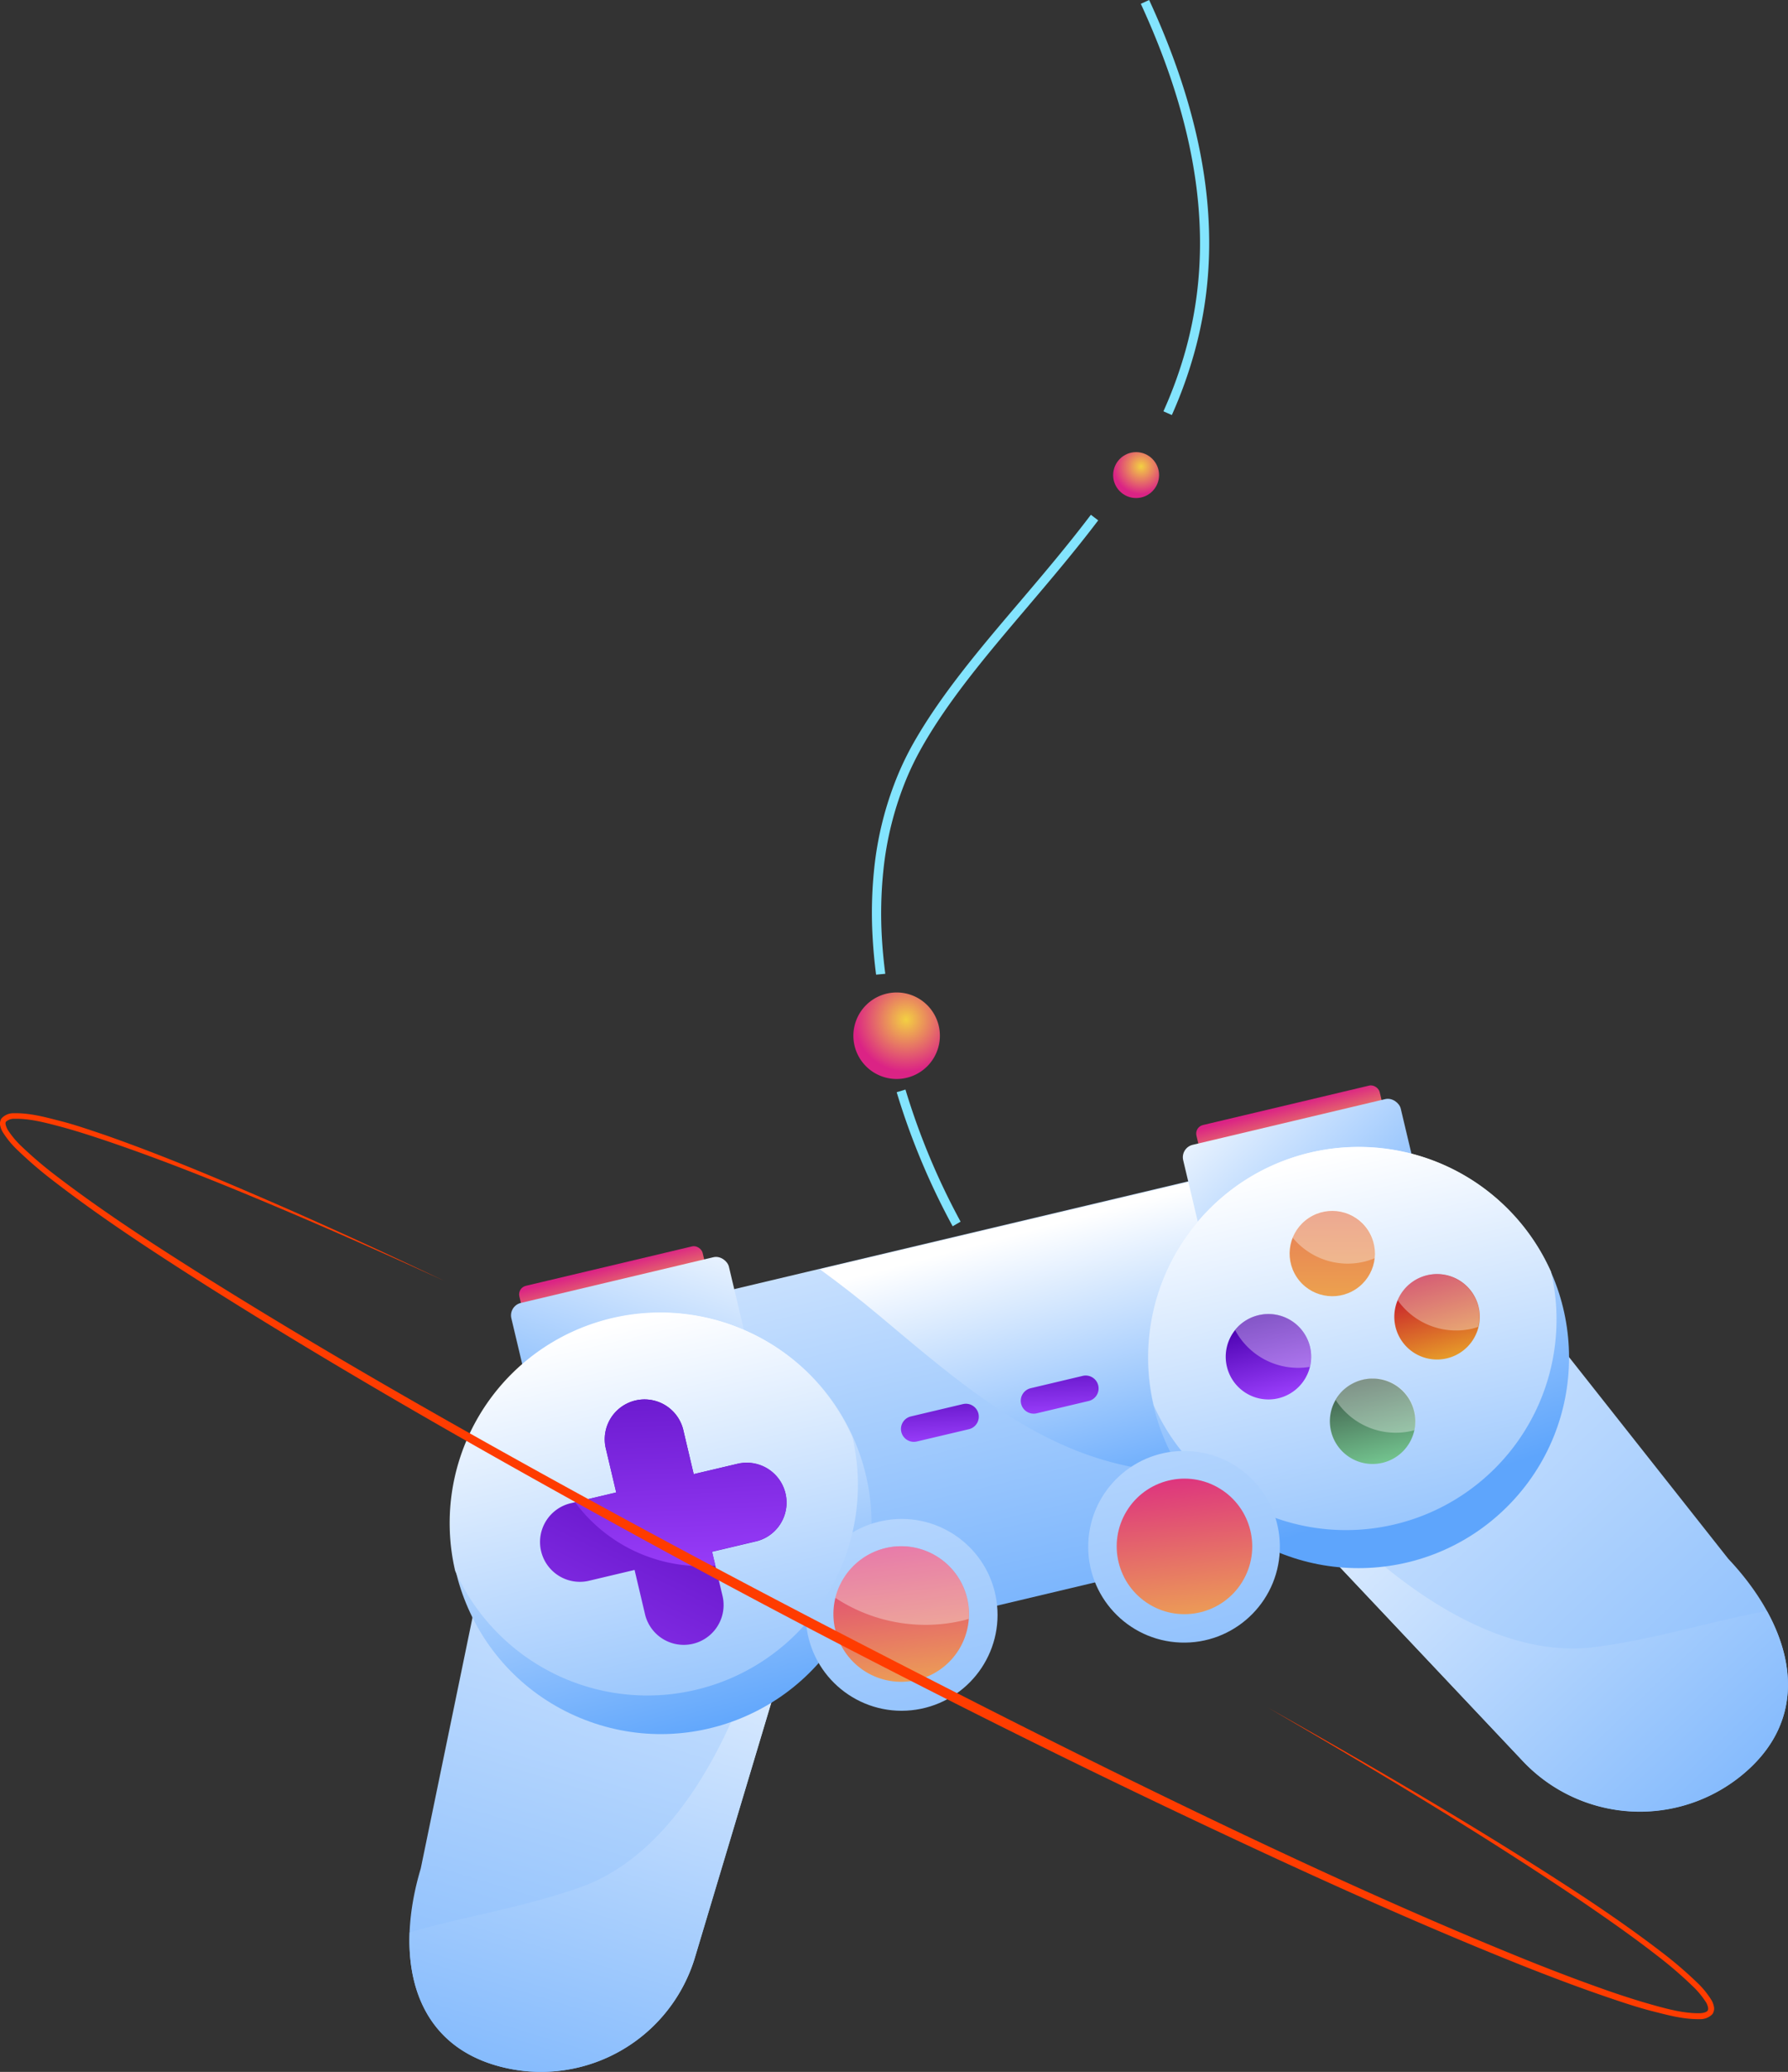 <svg viewBox="0 0 397.29 460.36" xmlns="http://www.w3.org/2000/svg" xmlns:xlink="http://www.w3.org/1999/xlink"><rect x="0" y="0" width="397.29" height="460.36" fill="#333333" stroke="none"/><linearGradient id="a" gradientTransform="translate(15.89 21.1)" gradientUnits="userSpaceOnUse" x1="246.25" x2="246.25" y1="207.24" y2="383.03"><stop offset="0" stop-color="#fff"/><stop offset="1" stop-color="#5ea5fc"/></linearGradient><linearGradient id="b" gradientTransform="matrix(.973 -.231 .231 .973 -48.65 86.17)" x1="268.53" x2="270.37" xlink:href="#a" y1="270.03" y2="335.09"/><linearGradient id="c" gradientTransform="translate(7.1 40.32)" gradientUnits="userSpaceOnUse" x1="168.21" x2="168.52" y1="256.49" y2="267.38"><stop offset="0" stop-color="#db2385"/><stop offset="1" stop-color="#f3d042"/></linearGradient><linearGradient id="d" gradientTransform="translate(2.93 4.68)" x1="322.85" x2="323.15" xlink:href="#c" y1="256.49" y2="267.38"/><linearGradient id="e" gradientTransform="translate(9.51 39.8)" x1="186.07" x2="149.08" xlink:href="#a" y1="243.67" y2="306.76"/><linearGradient id="f" gradientTransform="matrix(1 0 0 -1 -304.56 548.76)" x1="649.66" x2="612.66" xlink:href="#a" y1="243.88" y2="306.97"/><linearGradient id="g" gradientTransform="matrix(-.97 .23 .23 .97 881.66 -134.4)" x1="665.11" x2="533.43" xlink:href="#a" y1="254.22" y2="478.79"/><linearGradient id="h" gradientTransform="matrix(-.97 .23 .23 .97 881.66 -134.4)" x1="642.68" x2="546.42" xlink:href="#a" y1="302.15" y2="466.3"/><linearGradient id="i" gradientTransform="matrix(.851 .525 -.525 .851 228.76 -121.74)" x1="321.22" x2="328.87" xlink:href="#a" y1="260.89" y2="347.65"/><linearGradient id="j" gradientTransform="matrix(.973 -.231 .231 .973 -48.65 86.17)" x1="325.69" x2="325.18" xlink:href="#a" y1="269.28" y2="403.51"/><linearGradient id="k" gradientTransform="matrix(.939 .343 -.343 .939 129.03 -90.86)" gradientUnits="userSpaceOnUse" x1="335.88" x2="318.14" y1="246.41" y2="323"><stop offset="0" stop-color="#dc356b"/><stop offset="1" stop-color="#f3d042"/></linearGradient><linearGradient id="l" gradientTransform="matrix(.973 -.231 .231 .973 -48.65 86.17)" gradientUnits="userSpaceOnUse" x1="325.68" x2="325.68" y1="315.85" y2="349.28"><stop offset="0" stop-color="#34453c"/><stop offset="1" stop-color="#90ffb5"/></linearGradient><linearGradient id="m" gradientTransform="matrix(.973 -.231 .231 .973 -48.65 86.17)" gradientUnits="userSpaceOnUse" x1="306.45" x2="306.45" y1="301.31" y2="318.92"><stop offset="0" stop-color="#4900ae"/><stop offset="1" stop-color="#993dfa"/></linearGradient><linearGradient id="n" gradientTransform="matrix(.973 -.231 .231 .973 -48.65 86.17)" gradientUnits="userSpaceOnUse" x1="344.54" x2="345.31" y1="299.14" y2="321.59"><stop offset="0" stop-color="#c0012c"/><stop offset="1" stop-color="#ebac28"/></linearGradient><linearGradient id="o" gradientTransform="matrix(.973 -.231 .231 .973 -48.65 86.17)" x1="201.53" x2="69.85" xlink:href="#a" y1="254.02" y2="478.58"/><linearGradient id="p" gradientTransform="matrix(.973 -.231 .231 .973 -48.65 86.17)" x1="179.1" x2="82.84" xlink:href="#a" y1="301.94" y2="466.09"/><linearGradient id="q" gradientTransform="matrix(.587 .81 -.81 .587 342.73 34.35)" x1="165.37" x2="167.93" xlink:href="#a" y1="272.95" y2="363.28"/><linearGradient id="r" x1="234.05" x2="231.18" xlink:href="#m" y1="296.64" y2="311.58"/><linearGradient id="s" x1="261.41" x2="258.54" xlink:href="#m" y1="296.64" y2="311.58"/><linearGradient id="t" gradientTransform="matrix(1 -.08 .08 1 -1.87 45.99)" x1="213.86" x2="213.86" xlink:href="#a" y1="219.39" y2="444.53"/><linearGradient id="u" gradientTransform="matrix(.973 -.231 .231 .973 -48.65 86.17)" x1="216.33" x2="210.21" xlink:href="#c" y1="325.87" y2="376.9"/><linearGradient id="v" gradientTransform="matrix(.27 .96 -.96 .27 561.7 -2.07)" x1="278.64" x2="278.64" xlink:href="#a" y1="219.39" y2="444.53"/><linearGradient id="w" gradientTransform="matrix(.703 .711 -.711 .703 352.86 -82.65)" x1="281.07" x2="274.95" xlink:href="#c" y1="326.23" y2="377.27"/><linearGradient id="x" gradientTransform="matrix(.973 -.231 .231 .973 -48.65 86.17)" x1="166.17" x2="165.66" xlink:href="#a" y1="269.29" y2="403.52"/><linearGradient id="y" x1="189.79" x2="132.97" xlink:href="#m" y1="287.51" y2="355.9"/><linearGradient id="z" x1="182.54" x2="168.93" xlink:href="#m" y1="256.74" y2="327.51"/><radialGradient id="A" cx="240.4" cy="241.99" gradientUnits="userSpaceOnUse" r="11.57"><stop offset="0" stop-color="#f3d042"/><stop offset="1" stop-color="#db2385"/></radialGradient><radialGradient id="B" cx="253.54" cy="103.66" r="6.15" xlink:href="#A"/><path d="m299.48 107.66-1.87-.83a95 95 0 0 0 4.89-13.44c6.5-23.29 3.25-48.51-9.91-77.1l1.85-.85c13.38 29 16.66 54.72 10 78.5a99 99 0 0 1 -4.96 13.72z" fill="#83e4fe" transform="translate(-39.1 -15.44)"/><path d="m233.77 232c-.36-2.76-.62-5.53-.77-8.22a94 94 0 0 1 .3-14.89 74.39 74.39 0 0 1 5.49-21.7 66.19 66.19 0 0 1 3.1-6.33c6.11-10.86 14.76-21.1 23.94-31.86l.37-.44c4.81-5.66 10.25-12.08 15.29-18.74l1.63 1.24c-5.07 6.7-10.54 13.14-15.36 18.82l-.37.44c-9.11 10.73-17.72 20.88-23.71 31.62a64.52 64.52 0 0 0 -3 6.13 72.65 72.65 0 0 0 -5.33 21.11 92.36 92.36 0 0 0 -.3 14.57c.15 2.64.41 5.35.76 8.06z" fill="#83e4fe" transform="translate(-39.1 -15.44)"/><path d="m250.78 287.91a158 158 0 0 1 -12.44-29.79l1.95-.59a155.93 155.93 0 0 0 12.25 29.35z" fill="#83e4fe" transform="translate(-39.1 -15.44)"/><path d="m185.4 288.91h153.49v81.91h-153.49z" fill="url(#a)" transform="matrix(.973 -.231 .231 .973 -108.07 53.87)"/><path d="m234.57 307.85c28.73 24.08 55.66 48.54 107.28 25.57l-14.47-61.1-106.11 25.14c4.36 3.17 8.82 6.63 13.3 10.39z" fill="url(#b)" transform="translate(-39.1 -15.44)"/><rect fill="url(#c)" height="10.21" rx="1.94" transform="matrix(.973 -.231 .231 .973 -103.95 33.13)" width="41.85" x="154.53" y="296.73"/><rect fill="url(#d)" height="10.21" rx="1.94" transform="matrix(.973 -.231 .231 .973 -91.68 66.85)" width="41.85" x="305" y="261.08"/><rect fill="url(#e)" height="24.5" rx="2.84" transform="matrix(.973 -.231 .231 .973 -106.17 34.2)" width="49.68" x="154.08" y="299.64"/><rect fill="url(#f)" height="24.5" rx="2.84" transform="matrix(-.973 .231 -.231 -.973 672.7 454.34)" width="49.68" x="303.62" y="264.22"/><path d="m428 408.21c14.35-13.54 8.66-32.06-4.88-46.42l-52.48-66.46a35.74 35.74 0 0 0 -50.51-1.47 35.72 35.72 0 0 0 -1.47 50.5l58.83 62.38a35.74 35.74 0 0 0 50.51 1.47z" fill="url(#g)" transform="translate(-39.1 -15.44)"/><path d="m329.23 346.27s31.7 39.35 64.27 35.13c13.8-1.79 26.42-5.93 38.2-8 6.55 11.86 7 24.74-3.7 34.85a35.74 35.74 0 0 1 -50.51-1.47l-54.16-57.43z" fill="url(#h)" transform="translate(-39.1 -15.44)"/><circle cx="341.02" cy="317.08" fill="url(#i)" r="46.79" transform="matrix(.707 -.707 .707 .707 -163.42 318.57)"/><path d="m295.46 327.71a46.78 46.78 0 0 0 88.27-29.71 46.78 46.78 0 0 0 -88.27 29.73z" fill="url(#j)" transform="translate(-39.1 -15.44)"/><circle cx="335.22" cy="293.75" fill="url(#k)" r="9.48" transform="matrix(.835 -.55 .55 .835 -145.44 217.62)"/><g transform="translate(-39.1 -15.44)"><path d="m353.31 329a9.49 9.49 0 1 1 -11.41-7 9.48 9.48 0 0 1 11.41 7z" fill="url(#l)"/><path d="m318.76 307.66a9.49 9.49 0 1 1 -7.05 11.42 9.49 9.49 0 0 1 7.05-11.42z" fill="url(#m)"/><path d="m356.17 298.8a9.49 9.49 0 1 1 -7 11.42 9.49 9.49 0 0 1 7-11.42z" fill="url(#n)"/><path d="m333 284.52a9.49 9.49 0 0 0 -6.69 5.9 15.86 15.86 0 0 0 15.9 5.36 16.73 16.73 0 0 0 2.36-.78 9.44 9.44 0 0 0 -11.57-10.48z" fill="#f9fbfc" opacity=".35"/><path d="m356.17 298.8a9.45 9.45 0 0 0 -6.52 5.53 15.91 15.91 0 0 0 16.64 6.31c.42-.11.83-.23 1.24-.37a9.33 9.33 0 0 0 .06-4.43 9.49 9.49 0 0 0 -11.42-7.04z" fill="#f9fbfc" opacity=".35"/><path d="m330.12 319.15a9.38 9.38 0 0 0 .05-4.44 9.43 9.43 0 0 0 -16.62-3.71 15.87 15.87 0 0 0 16.57 8.15z" fill="#f9fbfc" opacity=".35"/><path d="m341.9 321.94a9.4 9.4 0 0 0 -6 4.58 15.87 15.87 0 0 0 17 6.83l.48-.14a9.42 9.42 0 0 0 -11.41-11.27z" fill="#f9fbfc" opacity=".35"/><path d="m298.89 344.48a15.07 15.07 0 0 0 -11.58 14.89 36.2 36.2 0 0 0 30.1.29 15 15 0 0 0 -18.52-15.18z" fill="#f9fbfc" opacity=".35"/><path d="m149.06 474.29c-18.9-5.66-22.13-24.77-16.47-43.68l17.1-82.94a35.72 35.72 0 0 1 44.47-24 35.73 35.73 0 0 1 24 44.47l-24.61 82.14a35.72 35.72 0 0 1 -44.49 24.01z" fill="url(#o)"/><path d="m209.55 374.62s-10.68 49.38-41.69 60.23c-13.14 4.59-26.27 6.55-37.74 9.95-.54 13.54 4.83 25.26 18.94 29.49a35.72 35.72 0 0 0 44.47-24l22.65-75.62z" fill="url(#p)"/></g><circle cx="185.91" cy="353.82" fill="url(#q)" r="46.79" transform="matrix(.385 -.923 .923 .385 -251.3 373.87)"/><path d="m254.38 333-11.56 2.73a2.87 2.87 0 0 1 -3.45-2.13 2.86 2.86 0 0 1 2.13-3.44l11.56-2.74a2.87 2.87 0 0 1 3.45 2.13 2.87 2.87 0 0 1 -2.13 3.45z" fill="url(#r)" transform="translate(-39.1 -15.44)"/><path d="m281 326.73-11.56 2.74a2.87 2.87 0 0 1 -3.45-2.13 2.87 2.87 0 0 1 2.13-3.45l11.56-2.74a2.87 2.87 0 0 1 3.45 2.13 2.87 2.87 0 0 1 -2.13 3.45z" fill="url(#s)" transform="translate(-39.1 -15.44)"/><circle cx="239.33" cy="374.07" fill="url(#t)" r="21.3" transform="matrix(.989 -.151 .151 .989 -92.84 24.99)"/><path d="m254 370.6a15.06 15.06 0 1 1 -18.13-11.19 15.07 15.07 0 0 1 18.13 11.19z" fill="url(#u)" transform="translate(-39.1 -15.44)"/><circle cx="302.37" cy="359.14" fill="url(#v)" r="21.3" transform="matrix(.038 -.999 .999 .038 -107.18 632.1)"/><circle cx="302.37" cy="359.14" fill="url(#w)" r="15.06" transform="matrix(.52 -.854 .854 .52 -200.75 415.07)"/><path d="m235.85 359.41a15 15 0 0 0 -11.14 11.06 36.44 36.44 0 0 0 28.49 5c.39-.09.76-.23 1.15-.34a14.9 14.9 0 0 0 -.37-4.58 15.07 15.07 0 0 0 -18.13-11.14z" fill="#f9fbfc" opacity=".35" transform="translate(-39.1 -15.44)"/><path d="m140.24 364.48a46.78 46.78 0 0 0 88.26-29.73 46.78 46.78 0 0 0 -88.26 29.73z" fill="url(#x)" transform="translate(-39.1 -15.44)"/><path d="m203.24 340.62-10 2.36-2.36-10a8.85 8.85 0 0 0 -17.22 4.07l2.36 10-9.95 2.36a8.85 8.85 0 1 0 4.08 17.22l9.95-2.36 2.36 10a8.85 8.85 0 0 0 17.22-4.08l-2.36-9.95 9.95-2.36a8.85 8.85 0 0 0 -4.07-17.22z" fill="url(#y)" transform="translate(-39.1 -15.44)"/><path d="m203.24 340.62-10 2.36-2.36-10a8.85 8.85 0 0 0 -17.22 4.07l2.36 10-9.15 2.17a35.07 35.07 0 0 0 31.19 14.08l-.74-3.11 9.95-2.36a8.85 8.85 0 0 0 -4.07-17.22z" fill="url(#z)" transform="translate(-39.1 -15.44)"/><path d="m320.73 394.8c23.89 13.48 47.64 27.24 70.59 42.33 5.71 3.8 11.35 7.73 16.81 11.92a89.38 89.38 0 0 1 7.88 6.72 19.65 19.65 0 0 1 3.38 4.09 4.52 4.52 0 0 1 .53 1.39 2.15 2.15 0 0 1 -.33 1.72 3.74 3.74 0 0 1 -2.82 1.11c-3.64.05-7-.88-10.32-1.72s-6.62-1.94-9.87-3.05c-6.51-2.21-12.94-4.65-19.32-7.18-25.5-10.2-50.46-21.65-75.25-33.4s-49.35-24-73.74-36.61-48.49-25.71-72.42-39.12-47.67-27.24-70.85-41.89c-11.58-7.37-23.11-14.85-34-23.26a91.22 91.22 0 0 1 -7.87-6.74 20.47 20.47 0 0 1 -3.41-4.11 4.55 4.55 0 0 1 -.55-1.35 2.11 2.11 0 0 1 .26-1.7 3.56 3.56 0 0 1 2.79-1.16c3.63-.07 7 .89 10.3 1.73s6.6 2 9.85 3.09c13 4.56 25.61 9.9 38.19 15.38s25 11.25 37.42 17.12c-12.47-5.71-25-11.28-37.64-16.61s-25.34-10.45-38.34-14.82c-3.24-1.08-6.5-2.13-9.8-3s-6.66-1.74-9.91-1.65a2.62 2.62 0 0 0 -1.85.63c-.28.32 0 1.11.35 1.77a19.81 19.81 0 0 0 3.18 3.8 89.72 89.72 0 0 0 7.78 6.6c10.87 8.3 22.42 15.72 34 23 23.24 14.52 47 28.18 71 41.5s48.18 26.2 72.54 38.78 48.8 25 73.51 36.92 49.6 23.41 75 33.7c6.35 2.56 12.74 5 19.21 7.25 3.23 1.11 6.49 2.15 9.77 3.06s6.65 1.76 9.9 1.72c.76 0 1.63-.21 1.86-.58s.07-1-.29-1.72a19 19 0 0 0 -3.15-3.81 89.7 89.7 0 0 0 -7.74-6.65c-5.39-4.2-11-8.12-16.68-12-22.68-15.32-46.25-29.41-69.95-43.2z" fill="#ff3c00" transform="translate(-39.1 -15.44)"/><path d="m247.94 245.56a9.61 9.61 0 1 1 -9.6-9.6 9.6 9.6 0 0 1 9.6 9.6z" fill="url(#A)" transform="translate(-39.1 -15.44)"/><circle cx="252.44" cy="105.56" fill="url(#B)" r="5.1"/></svg>